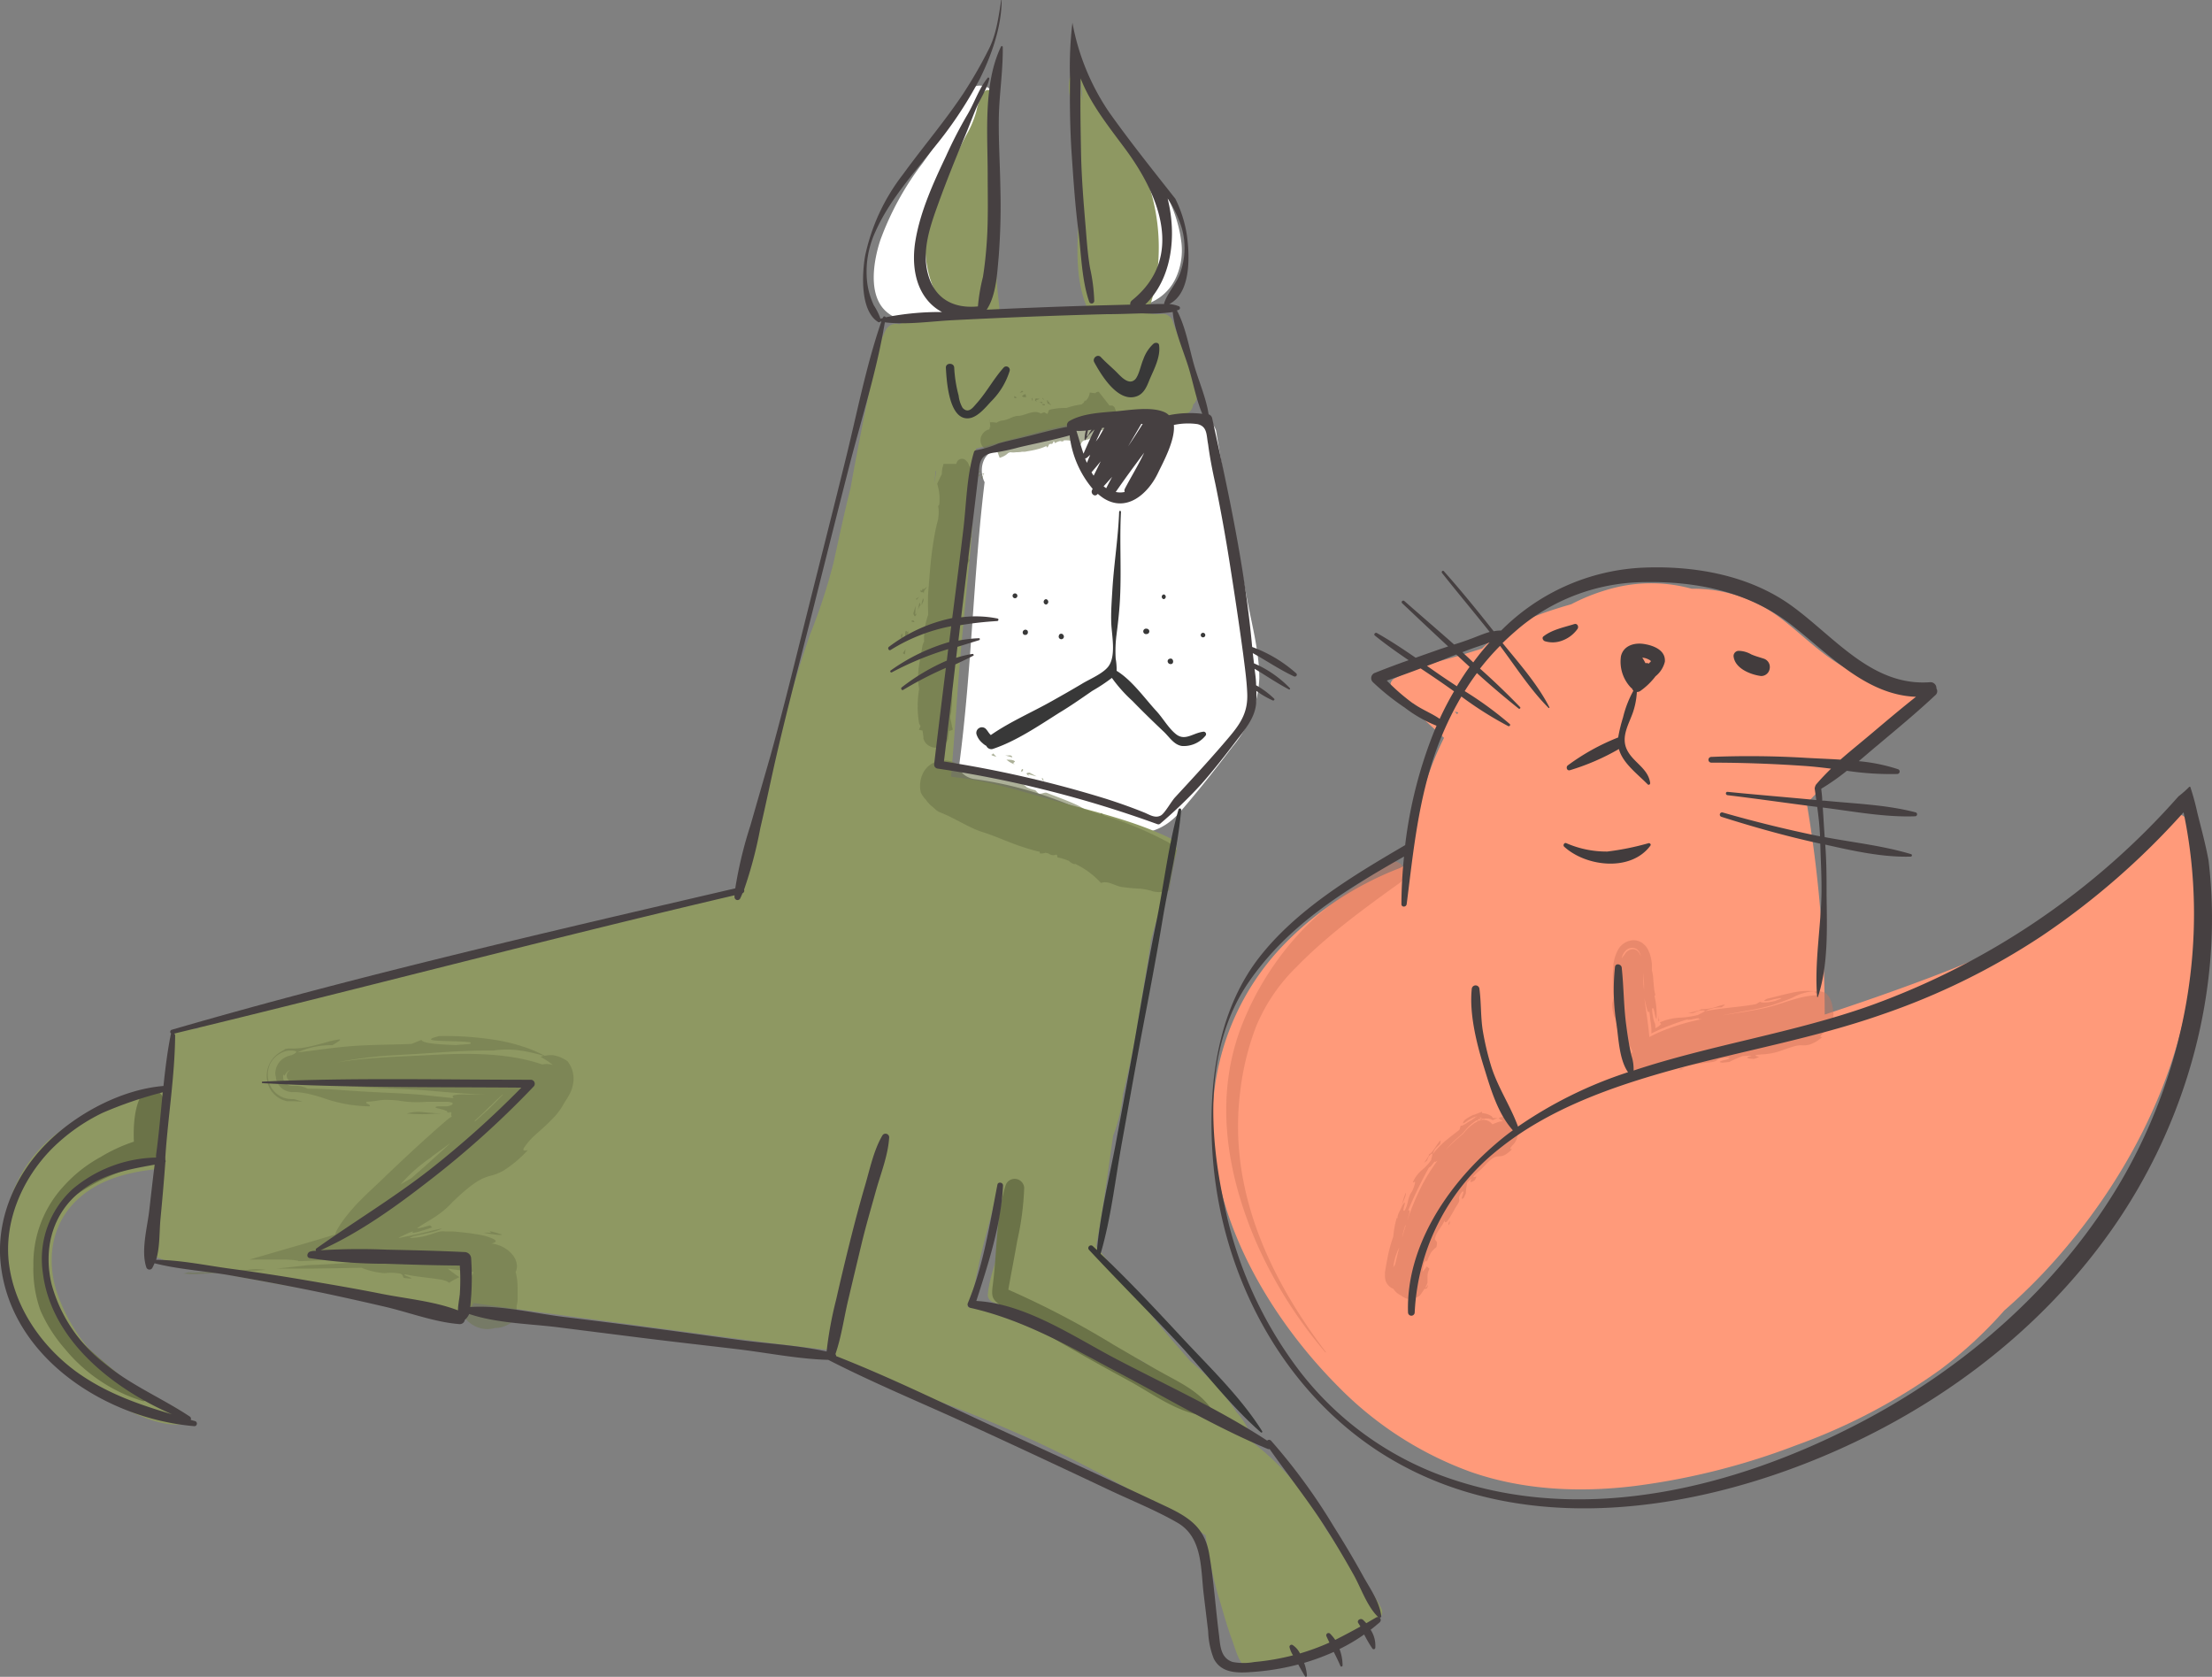 <svg xmlns="http://www.w3.org/2000/svg" viewBox="0 0 331.26 251.07"><rect x="0" y="0" width="331.26" height="251.07" fill="#808080" stroke="none"/><defs><style>.cls-1{fill:#fff;}.cls-2{fill:#8e9862;}.cls-3{opacity:0.47;}.cls-4{fill:#6b7348;}.cls-5{opacity:0.56;}.cls-6{fill:#383838;}.cls-7{fill:#464041;}.cls-8{fill:#ff9a7a;}.cls-11,.cls-9{opacity:0.44;}.cls-10,.cls-11{fill:#ce745a;}.cls-12{fill:#423c3d;}</style></defs><g id="レイヤー_2" data-name="レイヤー 2"><g id="レイヤー_1-2" data-name="レイヤー 1"><path class="cls-1" d="M186.74,89.64c-1.56-8.37-3.27-16.73-4.62-25.13a2.66,2.66,0,0,0-2.55-1.94,89.7,89.7,0,0,0-15.79.9,74.82,74.82,0,0,0-7.54,1.59A32,32,0,0,0,149,67.41c-2,.65-2.39,3.13-1.55,4.79-1.7,14-1.94,28.18-3.78,42.18-.17,1.32,1.19,2.13,2.27,2.27a56.42,56.42,0,0,1,12,3,48.05,48.05,0,0,1,5.34,2.27,31.79,31.79,0,0,0,4.87,2.38c3.43,1.07,6.36-.16,8.63-2.79,2.71-3.13,5.3-6.43,7.81-9.73a17.06,17.06,0,0,0,4-10.24C188.58,97.55,187.47,93.51,186.74,89.64Z"/><path class="cls-1" d="M145.35,29.08c.37-2.11.75-4.2,1.25-6.29.15-.66.3-1.36.47-2.07a14.7,14.7,0,0,0,1.85-5.83c.17-2.24-3.27-2.84-4.06-.92-1.19,1.73-2.09,3.68-3.23,5.45s-2.33,3.43-3.54,5.11A43.26,43.26,0,0,0,131.82,36c-1,3.06-1.87,8.1.83,10.59,3.08,2.84,8.93,1.25,12.34,0,1.79-.66,1.69-3.62-.48-3.54l-.62,0a2.52,2.52,0,0,0,.09-.57A109,109,0,0,1,145.35,29.08Z"/><path class="cls-1" d="M176.87,35.94c-.4-3.21-2.54-9.69-6.2-10.4-1-.19-2.3.46-2.18,1.65.16,1.57.86,2.28,1.81,3.5a9.91,9.91,0,0,1,2.21,4.47,9.37,9.37,0,0,1-2.68,7.76c-1.52,1.33.42,3.23,2,2.57A7.38,7.38,0,0,0,176,41.8,9.85,9.85,0,0,0,176.87,35.94Z"/><path class="cls-2" d="M206.83,240.78c-.9-2-2.56-3.69-3.78-5.49s-2.39-3.43-3.61-5.12c-.28-.4-.57-.79-.86-1.18a45.17,45.17,0,0,0-2.66-4.35,41.57,41.57,0,0,0-8.41-8.74.53.53,0,0,0,0-.28,10.15,10.15,0,0,0-2.3-4.14,40.21,40.21,0,0,0-3.77-4.76c-1-1-2.1-2-3.19-2.93-1.18-1.36-2.35-2.7-3.47-4-3.6-4.34-7.07-8.78-10.63-13.14,1-5.49,1.76-11,2.54-16.58a22,22,0,0,0,1.46-6.22,130.7,130.7,0,0,0,2.64-13.32c.55-3.22,1.12-6.43,1.56-9.66,0,0,0-.07,0-.11.12-.41.23-.82.35-1.23.47-1.67,1-3.32,1.41-5,.36-1.39.47-4.66,1.47-5.67a2.17,2.17,0,0,0,.48-.78c0-.2.09-.41.13-.62a2,2,0,0,0-1.05-2c-5.4-2.62-11.53-4-17.28-5.6-2.89-.83-5.79-1.65-8.69-2.4a54,54,0,0,0-6.74-1.16q.54-6.56,1-13.13c.48-6.54,1.18-13.07,1.79-19.61.51-5.46.68-10.92.94-16.39,3.2-.78,6.36-1.72,9.57-2.55,5.13-1.32,10.37-2.14,15.51-3.34a10.18,10.18,0,0,0,6.19.77,1.66,1.66,0,0,0,1.24-1.46,1.72,1.72,0,0,0,.49-.74,2.16,2.16,0,0,0,.13-1,1.86,1.86,0,0,0-.05-.34c-.79-3.48-2.36-6.9-3.58-10.25A1.61,1.61,0,0,0,174.17,47a7.62,7.62,0,0,1-2.32-.13,25.08,25.08,0,0,0,1.27-4.83,30.13,30.13,0,0,0-.31-11.55,27,27,0,0,0-4.7-10.28c-1.15-1.52-2.33-3-3.38-4.6a11.7,11.7,0,0,1-1.58-2.85,16.67,16.67,0,0,0-.71-2.41l0,.06c-.32-.55-1-.91-1.51-.26-1.72,2.22-.59,5.61.73,8-.11.72-.31,1.45-.37,2.15a20.55,20.55,0,0,0,.1,3.42c.11,1.42.27,2.84.45,4.25-.12,1.5-.22,3-.3,4.48-.25,4.65-.56,9.76,1.44,14-3.09,0-6.19.15-9.28.24l-4,.12c-.06-1.35-.28-2.71-.37-4-.24-3.32-.39-6.66-.57-10s-.09-6.37,0-9.56c.11-3,1-6.46-.13-9.28a.71.71,0,0,0-1.27-.17l-.08.12a.13.13,0,0,0-.07.06l-.09.2a8.28,8.28,0,0,0-.91,2.51,15.7,15.7,0,0,1-1.2,3c-.94,1.66-1.71,3.37-2.53,5.1-1.62,3.39-3.23,6.78-3.79,10.54-.53,3.6.75,9.61,4.19,11.73-2.72.1-5.87.11-8.19,1.5a1.73,1.73,0,0,0-2.07.93c-1.67,3.23-2.06,7.17-2.77,10.71q-1.14,5.59-2.18,11.23l-.3,1.68c0,.06,0,.12-.05.18-.92,3.67-1.7,7.34-2.5,11A87,87,0,0,1,121.31,95a224.25,224.25,0,0,0-6.24,21.72c-1.34,5.43-2.82,10.88-4,16.35-1.09.3-2.17.59-3.24.85L96,136.83c-7.6,1.84-15.14,3.9-22.7,5.87s-15.11,4-22.71,5.82c-3.81.91-7.66,1.67-11.5,2.4-3.51.67-6.77,1.34-9.74,3.18-.1-.12-.2-.22-.2-.22a2.19,2.19,0,0,0-1.65-.07,2.26,2.26,0,0,0-.8.45l-.15.18H26.4a1,1,0,0,0-.69,1.62,1.05,1.05,0,0,0-.2.51c-.21,2-.39,4-.56,6a38.31,38.31,0,0,0-8.25,2.61,33.26,33.26,0,0,0-8.11,4.48,20.1,20.1,0,0,0-8,17.09,26.31,26.31,0,0,0,8.52,17.82,35.45,35.45,0,0,0,8.24,5.7c2.93,1.48,6.48,3.28,9.83,3a.71.71,0,0,0,.51-1.17s0,0,0,0c-.91-1.61-3.43-2-5-2.77a28.54,28.54,0,0,1-6-4.06A26.09,26.09,0,0,1,8.36,193c-1.42-5-.46-10.17,3.55-13.67,3.35-2.93,7.69-3.91,12-4.32-.36,3.82-.81,7.63-1.49,11.38a1.58,1.58,0,0,0,1.05,1.86c3.75,1.5,8.06,2.08,12,2.84s8.11,1.5,12.18,2.19,8.14,1.34,12.22,2c1.9.29,3.81.58,5.73.77,1.65.16,3.46.72,4.85-.33a1.23,1.23,0,0,0,.44-.63q5.71.82,11.43,1.59l27.76,3.72c4.62.62,9.24,1.2,13.87,1.71l.52.06a1.83,1.83,0,0,0,.89,1.76c4.65,2.52,9.92,3.94,14.9,5.76s10.15,4,15.09,6.25a219.79,219.79,0,0,1,25.2,13.93A60.06,60.06,0,0,0,182.77,240c.55,1.88,1.08,3.8,1.77,5.63.41,1.07.93,3.21,1.87,3.83,1.17.76,3.18.21,4.37-.08a50.83,50.83,0,0,0,5.67-1.74c1.87-.72,3.59-1.76,5.46-2.49a14,14,0,0,0,4.52-2.76A1.17,1.17,0,0,0,206.83,240.78ZM161.77,12.14a16.61,16.61,0,0,1,.34,3A22.59,22.59,0,0,1,161.77,12.14ZM140,72l-.07.46c.06-.61.11-1.23.16-1.85l.11-.13C140.13,71,140.07,71.49,140,72Zm23.55,129.38a73,73,0,0,0-18.65-5.7,17.48,17.48,0,0,0,1.07-3.33c.29-1.52.6-3,.95-4.53.67-2.88,1.55-5.7,2.18-8.58l2,.59c-.4,2-.87,4-1.23,6.06-.48,2.68-1.74,5.24-1.94,8a1.16,1.16,0,0,0,.85,1.11c4.53,1.73,9.17,3.1,13.63,5,2.83,1.22,5.47,2.54,8.25,3.58.62.37,1.23.77,1.83,1.16.75.93,1.51,1.87,2.28,2.8A104.64,104.64,0,0,0,163.55,201.38Z"/><g class="cls-3"><path class="cls-4" d="M73.2,184.58a2.72,2.72,0,0,0-.75,0,17.06,17.06,0,0,0,1.72.27c.54.06,1,.11,1,0-.42-.15-.91-.29-1.34-.4s-.81-.21-1.1-.31l.6.2C73.63,184.56,73.47,184.58,73.2,184.58Z"/><path class="cls-4" d="M65.35,166.74h1.17l.09,0-.1,0-.46,0-.9-.07-1.69-.14a6.08,6.08,0,0,0-2.56.2,29.36,29.36,0,0,0,3.08.09Z"/><path class="cls-4" d="M37.08,190.13l-1.65.07-2.08.09-5.19.28,1.61-.48-2.3.6,1,.09.56,0,.2,0,.18,0,4.15-.23,2.86-.17,2-.13,1.34-.11A8.13,8.13,0,0,0,37.08,190.13Z"/><path class="cls-4" d="M85,158.91a5,5,0,0,0-2.19-.92l-.63,0-.54.07-.12,0a18.61,18.61,0,0,0-3-1.29,28,28,0,0,0-3.94-1,48,48,0,0,0-8.85-.64c-2.24.58-.94.69.85.74s4.12.11,3.87.27c.33.26-1.07.2-2.15.34-1.26-.05-2.53-.11-3.5-.23s-1.61-.29-1.68-.55l-1.49.6c-2.58.12-5.27.1-8.2.28s-5.88.64-8.89,1a12,12,0,0,1,5.23-1.08c1.06-.62,1.34-.85,1.07-.87a10.67,10.67,0,0,0-2,.44c-1,.26-2.11.58-3.14.76a9.93,9.93,0,0,1-1.44.15,3.65,3.65,0,0,1-.59,0l-.13,0H43.5s0,0-.12,0a5.94,5.94,0,0,0-.86.11c.19,0,.16,0,0,.13a6.28,6.28,0,0,0-1,.62,4.12,4.12,0,0,0-1.51,4,3.8,3.8,0,0,0,.59,1.45,3.93,3.93,0,0,0,1.26,1.17l.38.19.36.13.37.11.34,0,.33,0H44l1.32.05L44,164.56l-.12,0h-.23a3.71,3.71,0,0,1-.89-.12,3.51,3.51,0,0,1-1.85-1.21,3.59,3.59,0,0,1-.79-2,3.83,3.83,0,0,1,.36-2,3.79,3.79,0,0,1,2.15-1.79,4,4,0,0,1,.52-.13l.25,0,.12,0h0l.23,0a1.5,1.5,0,0,1,.55.1c.18.09,0,.24-.28.4l-.25.13-.13.06a.41.41,0,0,1-.1,0l-.21.07a2.91,2.91,0,0,0-1.53,1,2.81,2.81,0,0,0-.56,1.38,1.72,1.72,0,0,0,.06.73,2.52,2.52,0,0,0,.55,1.42,2.46,2.46,0,0,0,1.24.81,3.37,3.37,0,0,0,.59.11H44l.44,0a15.21,15.21,0,0,1,1.55.22,23.92,23.92,0,0,1,2.52.7,21.51,21.51,0,0,0,6.85,1.21c.22-.35-.9-.41-.39-.69,1.91-.07,1.59-.44,4.59-.19a16.33,16.33,0,0,0,4.33.2c.72,0,1.48,0,2.27,0l.56,0,.37,0a4.4,4.4,0,0,1,.67.14c.08.2-.06.32-.24.39a2.45,2.45,0,0,1-.62.15l-.18,0h-.25c-.26,0-.51,0-.71,0-.41,0-.64.08-.48.22l.83.22.42.11c.07,0,.08.06.12.08a.33.33,0,0,1,.35.23c0,.09,0,.12.59-.12l-.56.28.38-.11c.23-.07.17,0,.18,0a1.54,1.54,0,0,1,0,.17.52.52,0,0,0,.07.45l-.38.24-.09.05,0,0-.15.13-.62.53c-.82.71-1.64,1.43-2.46,2.18-1.64,1.46-3.27,3-4.91,4.54l-2.44,2.33c-.82.77-1.68,1.57-2.53,2.43a27.24,27.24,0,0,0-2.47,2.81,15,15,0,0,0-1.12,1.69l-.12.23-.07.12v0l0,.08-.08.17a.56.56,0,0,0,0,.12l-4.13,1.23-8.76,2.54h2l1.46,0h1.12l.52,0,.36,0a10.91,10.91,0,0,1,1.73.15c.14,0,.13.05.15.08l-.09,0h.57l2.61-.11c1.11-.12,2.4-.2,3.86-.27l.1,0s0,.05.06.07a2.86,2.86,0,0,0,.73.55l0,0c-2.39.16-4.55.3-6.36.35-1.52.18-3.08.36-4.79.53,1.52,0,3.18,0,5.28,0l3.56-.05,3.92-.08a11.3,11.3,0,0,0,3.47.81,8.63,8.63,0,0,1,2.34.06c.57.25.28.44.57.66,2.88.36-.86-.53.29-.52,1.43.31,3,.44,4.39.64l.77.12c.2,0,.39.08.56.13a1.54,1.54,0,0,1,.74.35,13,13,0,0,1,1.55-.84,18.81,18.81,0,0,1-1.73-1.28c1.28.19,2.55.36,3.83.51a3,3,0,0,0-.12.32c-.29.48-.55,1-.75,1.3s-.38.33-.42-.12c-.21.58-.34,1.05-.5,1.44a5.06,5.06,0,0,1-.23.52l-.05.12c0,.07,0,.17-.06.25a4.7,4.7,0,0,0-.06.51,3.86,3.86,0,0,0,.33,1.59,4.39,4.39,0,0,0,1.48,1.8,2.8,2.8,0,0,0,.5.31,3.28,3.28,0,0,0,.54.24,3.87,3.87,0,0,0,1.42.26,4.6,4.6,0,0,0,1.16-.16,4,4,0,0,0,2.15-.63,2.32,2.32,0,0,0,1-1.13,1.74,1.74,0,0,0,.08-.72c0-.22,0-.47,0-.85a3.49,3.49,0,0,0,.14-1.08c0-.25,0-.48,0-.73V192.7a9,9,0,0,0-.29-2.26,1.67,1.67,0,0,0,.16-.46,2,2,0,0,0,0-.78,1.89,1.89,0,0,0-.1-.36l-.07-.16,0-.08a4,4,0,0,0-1-1.29,5,5,0,0,0-2.62-1.12c.76-.18.82-.4.3-.69a9.16,9.16,0,0,0-2.48-.69c-1.09-.19-2.38-.33-3.63-.43l-1.15,0a2.74,2.74,0,0,0-1,.08c-.35.09-.71.22-1.1.35a12.15,12.15,0,0,1-1.31.35,12.63,12.63,0,0,1-1.87.21,2.69,2.69,0,0,1,1.05-.38l1.65-.36a13.55,13.55,0,0,0,1.33-.33,4.51,4.51,0,0,0,.82-.38l-1.29.28c-1,.26-2.26.56-3.65.85-.87.16-1,.22-1.23.26s-.33,0-.34,0c.52-.22,1.24-.6,1.77-.81a2.8,2.8,0,0,1,.43-.13l-.06.06c-.34.36.94,0,2.11-.39.26-.08.53-.17.78-.27-.15-.13-.15-.2-.35-.3-.58.16-1,.3-1.36.37s-.47.1-.49.06.48-.38,1.13-.77,1.42-.85,2.07-1.32a12.36,12.36,0,0,0,2.05-1.83c3.28-3.15,4.44-3.58,5.67-3.93a7.31,7.31,0,0,0,2.1-.86,18.3,18.3,0,0,0,3.52-3c-.7.19-.82,0-.56-.37A10.56,10.56,0,0,1,80,170.07c.81-.72,1.78-1.55,2.63-2.44a10,10,0,0,0,1.88-2.51c.18-.29.36-.53.5-.79l.22-.36.19-.39a5,5,0,0,0,.44-1.53A4.22,4.22,0,0,0,85,158.91Zm-11.55,6.7c.37-.39.76-.77,1.17-1.15l.64-.57,0,0h.06c-.76.79-1.49,1.56-2.21,2.23s-1.32,1.21-2,1.81a.39.39,0,0,0,0-.14l1.1-1C72.66,166.36,73,166,73.41,165.61ZM59.09,158l3.74-.22,3.72-.25c2.48-.16,5-.26,7.41-.24a13.59,13.59,0,0,1,3.92,0,24.29,24.29,0,0,1,3.52.79,1.1,1.1,0,0,0-.42.19,8.93,8.93,0,0,1,1.78,1.18,3.1,3.1,0,0,0-1.55-.07c-5.2-1.8-11.43-1.72-16.68-1.42-3.3.18-6.61.27-9.9.57-1.38.13-2.76.32-4.14.54l1.22-.23A62.15,62.15,0,0,1,59.09,158Zm4,5.92c-1.8-.15-3.69-.24-5.61-.33s-3.89-.2-5.8-.34-3.8-.25-5.59-.24a3.59,3.59,0,0,0-1.82-.43l-.29,0h-.15l-.21,0a1.44,1.44,0,0,1-.84-.4,1.32,1.32,0,0,1-.32-1.34c.16.57.2-.17.74-.51a.82.82,0,0,1,.26-.1.92.92,0,0,0,.37,1.75c3.33.07,6.59.51,9.89.76s6.9.27,10.35.55c2.7.23,5.62.51,8.55.58-1,0-2,0-2.87,0a9,9,0,0,0-1.68.09c-.34.08-.38.23-.13.47Zm1.52,9.3c.89-.65,1.79-1.29,2.67-1.95l.06,0c-.52.46-1,.93-1.56,1.41q-2.07,1.89-4.19,3.73l-1.59.92A23.5,23.5,0,0,1,64.62,173.25Z"/></g><path class="cls-4" d="M181.75,211.46c-1.56-2.49-3.86-3.84-6.43-5.22-2.87-1.55-5.67-3.22-8.49-4.85A132.1,132.1,0,0,0,151,193.1c.43-2.43.91-4.85,1.33-7.28a42.77,42.77,0,0,0,1.05-7.95,1.43,1.43,0,0,0-2.79-.37c-1.45,4.63-1.26,9.91-1.89,14.7-.26,2-.2,2.33,1.45,3.48,2.06,1.43,4.27,2.69,6.42,4,4.08,2.43,8.2,4.75,12.37,7,3.91,2.12,7.95,5.32,12.52,5.37A.39.39,0,0,0,181.75,211.46Z"/><g class="cls-5"><path class="cls-4" d="M157.61,117.9l.24.11Z"/><path class="cls-4" d="M157.61,117.9c-.35-.15-.68-.29-.29-.44-.68-.24-.18.38-.69.41.44-.1.6.39.9.59C157.59,118.32,157,117.65,157.61,117.9Z"/><path class="cls-4" d="M156,117.56c-.3-.2-.68-.45-.91-.36C155.41,117.32,155.61,117.73,156,117.56Z"/><polygon class="cls-4" points="156.18 116.54 155.97 116.55 156.34 117.03 156.18 116.54"/><path class="cls-4" d="M154.19,115.69c-.74,0-.45.26,0,.54-.11-.1-.19-.2-.18-.31l1.23.33Z"/><path class="cls-4" d="M155.08,117l.41,0c0-.09-.5-.26-1-.49C154.83,116.65,155.08,116.84,155.08,117Z"/><path class="cls-4" d="M154.17,116.23a2.14,2.14,0,0,0,.37.23Z"/><path class="cls-4" d="M153.22,115.2l-.17-.06-.17.38C153.26,115.55,153.19,115.27,153.22,115.2Z"/><path class="cls-4" d="M152,114.46c-.49-.24-.08-.28,0-.44-.26-.33-1-.25-1.28-.28A3.46,3.46,0,0,0,152,114.46Z"/><path class="cls-4" d="M150.52,113.1l1.08.31C151.51,112.91,151,113.19,150.52,113.1Z"/><path class="cls-4" d="M148.45,113c.13.2.52.21.78.32l-.5-.51C148.62,112.85,148.67,113,148.45,113Z"/><path class="cls-4" d="M175.1,133.33c.3-2,.69-4,1.12-6h0a3.38,3.38,0,0,0-1.27-1.21,53.35,53.35,0,0,0-9.57-4,1.56,1.56,0,0,1-.45-.44l-.12.26c-.78-.26-1.56-.5-2.34-.75a11.36,11.36,0,0,0-1.52-.81c-1.3-.59-2.81-1.12-4.15-1.66-.41-.15-.85.24-1.27.09l-.49-.5a5.45,5.45,0,0,1-1.27-.43c-1.34-1.33-4.6-1.66-6.46-2.42-1.25-.51-2.64-.6-4.12-1.16a4,4,0,0,0-1.08-.37l-.31-.06-.11,0h-.47a3.25,3.25,0,0,0-.67.07,3.29,3.29,0,0,0-.69.23,3.57,3.57,0,0,0-1.19.91,5.57,5.57,0,0,0-.4.59,6.39,6.39,0,0,0-.26.6,4.48,4.48,0,0,0-.11,2.4,3.08,3.08,0,0,0,.33.55,2.8,2.8,0,0,0,.41.5,5.64,5.64,0,0,0,.66.79l.22.19.19.16.24.2a2.53,2.53,0,0,0,.68.51c2.44.95,4.46,2.37,6.46,3s3.81,1.48,5.65,2.11c.93.31,1.84.59,2.75.82l.18,0,.07.29c.33,0,.65,0,.77-.11l.49.1a1.18,1.18,0,0,0,1.2.18c.29.24,0,.24.19.42a9.25,9.25,0,0,1,1.68.52,2,2,0,0,0,.88.51l0-.09a12.39,12.39,0,0,1,3.92,2.88c1.22-.41,2.23.6,3.47.65.7.11,1.48.15,2.22.21.37,0,.73.07,1.06.13a3.23,3.23,0,0,1,.47.12c.15,0,.38.09.55.15a3.75,3.75,0,0,0,2-.05A2.54,2.54,0,0,0,175.1,133.33Z"/><path class="cls-4" d="M147.48,67.21a1.81,1.81,0,0,0,1.07.51h.4a.11.11,0,0,0,.07,0s.08,0,.1,0a.72.72,0,0,1,.24-.1c.18.47.29.79.24.64h0l.1.28h0l.05,0,.21-.08a2.85,2.85,0,0,0,.39-.17,2.56,2.56,0,0,0,.63-.46h0l.3-.12a3.08,3.08,0,0,0,.91,0c.28,0,.56,0,.85-.07l.44,0,.37-.07c.49-.08,1-.17,1.43-.29a7.11,7.11,0,0,0,1.41-.49l.13.23c.12-.16.24-.28.25-.44l.21-.13c.25.06.42,0,.49-.38.2.07.11.19.23.28a2.39,2.39,0,0,1,.79-.32.54.54,0,0,0,.5,0l0-.09a3.75,3.75,0,0,1,.67,0,4.27,4.27,0,0,1,1.91.62c.22-.91,1-.51,1.48-1s1-1.11,1.64-1.15l.06.09a.28.28,0,0,1,0-.09h0a1.89,1.89,0,0,0,.93-.28s.28-.08.15.26c0,0,.07,0,.08.09a.26.26,0,0,0-.16-.39,2.21,2.21,0,0,0,.82-1.08.1.1,0,0,0,.05,0,.49.49,0,0,0,0-.12l0-.09a5.23,5.23,0,0,0,.15-.66l0-.17,0-.19a.5.5,0,0,0,0-.4.16.16,0,0,0-.07-.09.59.59,0,0,0-.52-.57l-.33,0-1.6-2.06h-.16a1,1,0,0,0-.38.21l-.82-.1a1.89,1.89,0,0,1-.61,1.25l-.15-.06a.91.91,0,0,1-.17.36l-.31.24a10.2,10.2,0,0,0-2.24.53,9.39,9.39,0,0,0-2.52.26c-.21.05-.19.57-.39.62l-.38-.23c-.21,0-.49.22-.62.15-1-.61-2.31.36-3.33.38a1.51,1.51,0,0,0-.51.08,3.4,3.4,0,0,0-.56.21,5.28,5.28,0,0,1-1.14.39,1.78,1.78,0,0,0-1,.34l-.58-.07h-.42c-.12-1.06-.07-.57,0,.27h0l.05.42-.07,0c0,.13-.05.24-.08.36a.23.23,0,0,1-.16.06,2.32,2.32,0,0,0-.31.14,1.63,1.63,0,0,0-.38.3,1.92,1.92,0,0,0-.43.73,1.82,1.82,0,0,0,0,.81A1.76,1.76,0,0,0,147.48,67.21Z"/><path class="cls-4" d="M166,64.37l.1,0a0,0,0,0,1,0,0,.23.23,0,0,1-.11,0Z"/><path class="cls-4" d="M166.12,65c-.1,0-.25,0-.2-.24l-.16.23.45.07a1.43,1.43,0,0,1-.18-.66l-.2-.06A1.44,1.44,0,0,1,166.12,65Z"/><path class="cls-4" d="M165,64.48a.32.32,0,0,0,.07.2A.35.35,0,0,0,165,64.48Z"/><path class="cls-4" d="M157.2,60.15h0Z"/><path class="cls-4" d="M156.85,60.54c.11-.27.37.09.55.13,0-.15-.53-.46-.2-.52-.18,0-.36,0-.28-.26C156.58,60,157,60.3,156.85,60.54Z"/><path class="cls-4" d="M156.05,60.61c.16,0,.4.24.45-.07C156.32,60.5,156.09,60.43,156.05,60.61Z"/><polygon class="cls-4" points="156.15 59.57 156.09 59.67 156.4 59.93 156.15 59.57"/><path class="cls-4" d="M155.34,60.13a.39.39,0,0,1-.19-.19l.56-.22-.59-.07C154.87,60,155.07,60.06,155.34,60.13Z"/><path class="cls-4" d="M156,60.42l.12-.2c0-.1-.27,0-.52,0C155.74,60.23,155.9,60.29,156,60.42Z"/><path class="cls-4" d="M154.58,59.61l-.09,0,.1.4C154.74,59.91,154.6,59.69,154.58,59.61Z"/><path class="cls-4" d="M153.82,59.46c-.29,0-.15-.21-.19-.37-.24-.19-.48.17-.6.25C153.33,59.55,153.53,59.45,153.82,59.46Z"/><path class="cls-4" d="M152.7,58.83l.54-.15C153,58.28,152.92,58.73,152.7,58.83Z"/><path class="cls-4" d="M152.31,59.55l-.42-.26c0,.06,0,.16,0,.27C152,59.69,152.16,59.55,152.31,59.55Z"/><path class="cls-4" d="M138.15,109.39c.06.3.09.63.14.94l0,.16v.06h0l0,.06a2.06,2.06,0,0,0,.25.52,1.89,1.89,0,0,0,.93.7,1.83,1.83,0,0,0,1,.09,2,2,0,0,0,1.39-1,1.88,1.88,0,0,0,.12-.3.11.11,0,0,0,0,0,.13.13,0,0,0,0-.06q.07-.57.15-1.11l.53-.16h0c0-.15,0-.29-.08-.44-.07-.39-.14-.78-.23-1.19s.08-.74.11-1.09a20.08,20.08,0,0,0,.11-3.41,26.78,26.78,0,0,1,.07-3c.08-1,.16-2,.24-3s.11-2.07.1-3.08l.26-.14c-.09-.33-.15-.65-.29-.74s0-.33,0-.5a1.34,1.34,0,0,0,0-.94c0-.17,0-.35.07-.51a.15.15,0,0,0,.11-.09,8.84,8.84,0,0,1,0-1l.08-.08-.07-.09.06-.58a2.1,2.1,0,0,0,.26-1l-.1,0a10.92,10.92,0,0,1,1.85-4.48c-.6-1-.06-2,0-3a3.48,3.48,0,0,0,.21-.48c.07-.08,0-.44-.13-.79a.24.24,0,0,1,0-.08,1.93,1.93,0,0,0-.16-.37c0-.29,0-.58,0-.87a4.77,4.77,0,0,1,.35-1.9,7.45,7.45,0,0,0,.6-3.15.35.35,0,0,0,.21-.13s-.13,0-.21.11a8.09,8.09,0,0,0-.2-1.5s0-.09,0-.14a1.3,1.3,0,0,1-.08-.17v0a.86.86,0,0,1,.13-.14.48.48,0,0,0-.17,0,9.52,9.52,0,0,0-.39-1.1c-.07-.18-.15-.36-.23-.53l-.11-.25a1.2,1.2,0,0,0-.16-.27.86.86,0,0,0-.14-.13.82.82,0,0,0-1.44.19l-.09.23H143l-1.05,0h-.67v0l0,.08-.05.16c0,.11-.06.22-.09.35a5.64,5.64,0,0,0-.1.94c-.22.44-.45.92-.69,1.45a7.69,7.69,0,0,1,.31,3.12l-.17.22a4.44,4.44,0,0,1,.09.89c0,.38-.06.74-.08,1.06a22.59,22.59,0,0,0-.58,2.59c-.15.84-.27,1.67-.38,2.49-.2,1.64-.33,3.25-.45,4.86a26.46,26.46,0,0,0-.1,3.77c0,.22,0,.43,0,.64a10.75,10.75,0,0,0-.6,4,2,2,0,0,0-.28.82c-.11.61-.23,1.26-.35,1.94-.06.34-.11.68-.16,1s-.08.76-.1,1.12a9,9,0,0,0,.15,2.2,15.06,15.06,0,0,0,0,5.19l.2.37-.05.13-.18.42h0c-.88-.27-.59-.18,0,0Z"/><path class="cls-4" d="M147.28,71c-.05.2-.21.51-.37.35l.12.37c.12-.31.24-.6.37-.88-.25.08-.49.32-.77.21l-.2.39A1.55,1.55,0,0,1,147.28,71Z"/><path class="cls-4" d="M146.63,71a1.63,1.63,0,0,1,.09-.19s0,0,0,0a1.08,1.08,0,0,1-.11.21Z"/><path class="cls-4" d="M146.7,70.78c0-.08.06-.14.14-.14-.16-.25-.35,0-.53.28C146.35,71.34,146.39,70.36,146.7,70.78Z"/><path class="cls-4" d="M138.4,88.9c-.19-.42.26-.68.39-1-.15,0-.68.75-.56,0-.08.39-.15.75-.37.39C137.76,89,138.26,88.4,138.4,88.9Z"/><path class="cls-4" d="M138.23,87.91a2.21,2.21,0,0,1,.05-.25A1.57,1.57,0,0,0,138.23,87.91Z"/><path class="cls-4" d="M138.07,90.59c0-.36.41-.65.16-1C138.1,90,137.93,90.38,138.07,90.59Z"/><polygon class="cls-4" points="137.64 89.36 137.19 89.64 137.25 89.84 137.64 89.36"/><path class="cls-4" d="M137.06,92l.05-1.31-.33,1.16c.2.73.36.39.54-.1C137.25,91.85,137.17,92,137.06,92Z"/><path class="cls-4" d="M137.86,90.64l-.12-.4c-.1,0-.15.56-.27,1.06C137.59,91,137.71,90.67,137.86,90.64Z"/><path class="cls-4" d="M137.32,91.72a2.05,2.05,0,0,0,.15-.42Z"/><path class="cls-4" d="M136.53,92.9l0,.19.41.07C136.86,92.78,136.61,92.91,136.53,92.9Z"/><path class="cls-4" d="M135.67,94.44c-.27.33,0,1,0,1.31a3.46,3.46,0,0,0,.41-1.43C136,94.86,135.83,94.47,135.67,94.44Z"/><path class="cls-4" d="M135.09,96l.06-1.12C134.68,95.11,135.07,95.56,135.09,96Z"/><path class="cls-4" d="M135.45,98c.17-.16.1-.54.16-.81l-.4.59C135.25,97.92,135.38,97.85,135.45,98Z"/></g><path class="cls-4" d="M24.54,164.85c-.21-1.64-2.39-2.62-3.36-.91-1.05,1.87-1.23,4.6-1.13,7a24.05,24.05,0,0,0-5,2.31,20.77,20.77,0,0,0-5.63,4.48A17.1,17.1,0,0,0,5,189.57a18.25,18.25,0,0,0,1.07,6.68A22.42,22.42,0,0,0,9.75,202a24.29,24.29,0,0,0,11.65,7.79.43.43,0,0,0,.41-.71c-3-2.54-6.13-4.87-9-7.6a19.71,19.71,0,0,1-3.63-4.92,20.86,20.86,0,0,1-2.47-6.59,11.67,11.67,0,0,1,5.13-11.36,31.1,31.1,0,0,1,5.78-3c1.14-.48,2.47-.81,3.65-1.33a1.79,1.79,0,0,0,2.42-1.57c.17-1.35.24-2.7.45-4A13.68,13.68,0,0,0,24.54,164.85Z"/><path class="cls-6" d="M180.13,109.57c-1.5.21-2.67,1.41-4,.37-1.17-.92-2-2.48-3.07-3.6-1.73-1.91-3.6-4.53-5.84-5.9a9.07,9.07,0,0,0-.14-1.82,19.12,19.12,0,0,1,.11-3.47c.25-1.93.46-3.81.55-5.77.2-4.26-.09-8.5.13-12.75,0-.18-.27-.18-.27,0-.14,3.83-.75,7.6-1,11.43-.1,1.75-.25,3.53-.18,5.28s.75,4.84-.42,6.43c-.84,1.12-2.85,1.92-4,2.63-1.46.87-2.92,1.7-4.4,2.53-3,1.7-6.38,3.15-9.22,5.13l-.06-.06c-.28-.27-.43-.61-.71-.89a.84.84,0,0,0-1.38.81,2.83,2.83,0,0,0,.9,1.34,2.74,2.74,0,0,0,.58.42.82.82,0,0,0,1.08.42c3.45-1.17,6.79-3.45,9.86-5.39,1.67-1,3.31-2.15,4.93-3.27a25.37,25.37,0,0,0,2.93-1.94,22,22,0,0,0,3.09,3.46c1.5,1.55,3,3,4.59,4.51.94.86,1.59,2.07,2.85,2.23a4.2,4.2,0,0,0,3.46-1.51A.37.37,0,0,0,180.13,109.57Z"/><path class="cls-6" d="M150.34,55c-1.51,1.67-2.56,3.68-4.05,5.36-.52.57-1.24,1.69-2.14.7a4.74,4.74,0,0,1-.59-1.83,20.17,20.17,0,0,1-.66-4.15c0-.81-1.3-.81-1.25,0,.11,1.89.43,7.82,3.41,7.55,1.33-.12,2.54-1.64,3.36-2.52a11,11,0,0,0,2.79-4.6A.53.53,0,0,0,150.34,55Z"/><path class="cls-6" d="M173.58,51.68c-.06-.42-.58-.42-.83-.22a5.71,5.71,0,0,0-1.53,2.34c-.35.76-.66,2.42-1.22,3-1,1-2.24-.55-2.92-1.21s-1.52-1.37-2.22-2.12c-.49-.52-1.3.14-1,.75,1.05,1.92,3.52,6.05,6.3,5.14,1.15-.37,1.6-1.52,2-2.54C172.86,55.21,173.82,53.41,173.58,51.68Z"/><path class="cls-7" d="M206.62,242.21c.12,0,.24-.07.23-.21-.23-2.15-1.71-4.19-2.74-6.06-1.37-2.49-2.83-4.94-4.35-7.34a88.42,88.42,0,0,0-9.42-12.9.42.42,0,0,0-.58,0c-7.12-4.66-15.08-8.28-22.6-12.22-6.32-3.31-13.57-8.29-20.95-8.69,1.81-5.63,3.7-11.35,4-17.29,0-.48-.75-.6-.84-.12-1.18,6-2.07,12.06-4.45,17.78a.53.53,0,0,0,.38.66c8.16,1.83,15.22,6,22.58,9.9s14.44,8.1,22,11.24a.37.37,0,0,0,.25,0c2.87,4.08,6,8,8.64,12.19,1.38,2.18,2.69,4.4,3.95,6.65,1.12,2,2,4.73,3.69,6.34a.42.42,0,0,0-.34.05l-1.46.85c-.16-.18-.33-.35-.5-.51-.35-.31-1,.09-.68.52.11.16.2.32.3.49-1.24.69-2.49,1.35-3.77,2a6.38,6.38,0,0,0-.78-.94.34.34,0,0,0-.53.41c.14.31.29.62.44.93a35.22,35.22,0,0,1-4.41,1.63,3.15,3.15,0,0,0-1.1-1.26.31.31,0,0,0-.46.35,4,4,0,0,0,.52,1.19,35.62,35.62,0,0,1-5.79,1,9,9,0,0,1-3.24,0c-1.91-.61-1.87-2.63-2.07-4.15-.51-4-.77-8.05-1.45-12-.65-3.82-2.81-5.39-6.16-7-8.36-3.94-16.75-7.8-25.16-11.65-8.12-3.72-16.22-7.74-24.55-11a.46.46,0,0,0-.11-.3c.9-2.6,1.28-5.44,1.91-8.1s1.33-5.6,2-8.39,1.41-5.28,2.14-7.91,1.85-5.36,2-8.09a.55.55,0,0,0-1-.28c-1.32,2.24-1.87,5-2.6,7.48-.85,2.9-1.62,5.82-2.35,8.76-.7,2.79-1.36,5.59-2,8.4a56.63,56.63,0,0,0-1.42,7.74c-4.32-.95-8.93-1.17-13.29-1.76s-8.46-1.17-12.69-1.72q-6.69-.89-13.39-1.7c-4.5-.56-9.44-1.78-14-1.48.07-.51.09-1.05.14-1.59a42.46,42.46,0,0,0,0-5.64,1,1,0,0,0-1-1c-3.87-.19-7.75-.28-11.62-.36A95.67,95.67,0,0,0,48,187.2c6-2.7,11.42-6.64,16.57-10.65a137.48,137.48,0,0,0,15.36-13.88.6.6,0,0,0-.42-1c-13.41,0-26.81-.33-40.21.28a.12.12,0,0,0,0,.23c12.92.72,25.85.56,38.78.67a143.85,143.85,0,0,1-13.78,12.33c-5.43,4.23-11.3,7.75-16.89,11.73a.25.25,0,0,0-.07.38c-.27,0-.54,0-.81.09-.51.06-.75.88-.13,1a75,75,0,0,0,11.31.84c3.72.13,7.43.24,11.15.27a32,32,0,0,1,0,4.27c-.07.89-.29,1.67-.27,2.44-3.52-1.36-7.78-1.75-11.46-2.48-3.85-.77-7.72-1.42-11.59-2.08q-5.45-.93-10.91-1.66c-3.67-.49-7.53-1.32-11.25-1.35.58-1.9.47-4.2.65-6.09.27-2.83.52-5.67.73-8.51a.36.36,0,0,0,0-.35c0-.15,0-.3,0-.45.4-6,1.42-12.16,1.47-18.19a.36.36,0,0,0-.15-.28C54.14,148,82,140.6,110,134.05a2.28,2.28,0,0,0,0,.26.45.45,0,0,0,.84.23c.13-.26.24-.52.35-.79a.43.43,0,0,0,.24-.55,63.58,63.58,0,0,0,2.43-9.2c.83-3.52,1.55-7.07,2.36-10.6,1.69-7.34,3.64-14.62,5.48-21.92s3.67-14.62,5.54-21.91c1.81-7,4.09-14.14,5.27-21.31,3.2.4,6.8-.14,10-.31q5.81-.3,11.6-.53c3.87-.15,7.75-.28,11.62-.38,1.78,0,3.57-.08,5.36-.12a23.71,23.71,0,0,0,4.53-.2c.27,2.75,1.47,5.46,2.3,8.06.73,2.3,1.17,4.91,2.13,7.18a15.71,15.71,0,0,0-5,.21,2.22,2.22,0,0,0-.74-.49c-1.91-.8-5-.3-7-.11-2.3.21-5.11.29-7.12,1.45a.73.73,0,0,0-.37.89c-2.3.43-4.56,1.1-6.84,1.64-1.16.28-2.32.52-3.46.85a14.79,14.79,0,0,1-3.3,1,.39.39,0,0,0-.36.27c-1.1,3.61-1.14,7.8-1.59,11.55-.48,4.06-1,8.12-1.52,12.18l-.15,1.14a23.61,23.61,0,0,0-9.48,4.31c-.26.2,0,.65.27.46a26.55,26.55,0,0,1,9.06-3.55l-.3,2.37a29,29,0,0,0-8.75,4.25.16.16,0,0,0,.17.28A46.6,46.6,0,0,1,142,97.19l-.21,1.72a30.86,30.86,0,0,0-6.74,4c-.22.17,0,.53.22.38a54.19,54.19,0,0,1,6.38-3.29q-.9,7.23-1.76,14.46a.61.61,0,0,0,.46.61,168.17,168.17,0,0,1,33,8.34.42.42,0,0,0,.44-.12,68,68,0,0,0,6.12-5.89c1.82-2.07,3.52-4.24,5.19-6.43,1.26-1.66,2.77-3.36,3-5.52a16.54,16.54,0,0,0,.05-2,13.6,13.6,0,0,0,2.44,1.42c.17.08.37-.13.21-.27a13.38,13.38,0,0,0-2.69-2c0-.82-.13-1.64-.23-2.46,1.7,1,3.36,2.16,5.12,3.07a.12.12,0,0,0,.15-.19,16.54,16.54,0,0,0-5.36-3.7l-.18-1.53c2.07,1.14,4,2.47,6.16,3.48.29.14.6-.21.35-.45a20.46,20.46,0,0,0-6.6-3.95c-1.06-11.66-3.49-22.88-6-34.28a.78.78,0,0,0-.52-.55c-.39-2.55-1.55-5.11-2.23-7.56-.74-2.63-1.23-5.56-2.52-8l.26-.09a.29.29,0,0,0,0-.55,5.56,5.56,0,0,0-1.41-.32c3.35-1.64,3.07-7.52,2.61-10.5a18.52,18.52,0,0,0-1.7-5.27c-3.37-4.28-6.78-8.53-9.95-13A35.09,35.09,0,0,1,160.6,3.4a56.65,56.65,0,0,0-.36,8.41c-.05,3.8,0,7.61.26,11.41s.51,7.6,1,11.38c.42,3.4.49,7.29,1.6,10.54a.39.39,0,0,0,.77-.1,26.3,26.3,0,0,0-.63-4.91c-.37-2.12-.5-4.26-.68-6.41-.31-3.64-.6-7.28-.67-10.94s-.13-7.32-.06-11v-.05c1.46,3.83,4.29,7.33,6.73,10.63,5.06,6.85,8.86,16.22,1,22.58a.72.72,0,0,0-.3.67l-3.48.09q-5.81.15-11.62.39c-2.13.08-4.26.18-6.4.28,1.44-2.16,1.57-5.46,1.8-7.93a99.08,99.08,0,0,0,.25-10.34c-.05-3.47-.28-6.93-.23-10.41s.64-7.09.59-10.65c0-.13-.2-.2-.26-.07-2.68,5.57-2,13-2,19.05,0,3.32.1,6.64-.12,10-.12,1.82-.3,3.65-.59,5.45a27.84,27.84,0,0,0-.75,4.41c-3.69.36-6.55-1.16-7.52-5-.87-3.42.36-7,1.51-10.18,1.23-3.42,2.6-6.82,4-10.16.57-1.35,1.08-2.7,1.63-4.05.66-1.6,1.68-3,2.09-4.7,0-.13-.15-.27-.25-.14-1.35,1.66-2,3.82-3.11,5.64a65.54,65.54,0,0,0-3.12,6.07c-1.9,4-3.87,8.32-4.59,12.69-.54,3.25-.17,7,2.3,9.44a7.13,7.13,0,0,0,1.68,1.23,41.36,41.36,0,0,0-8.44.79.2.2,0,0,0-.38,0l-.05.12-.34.09a9.45,9.45,0,0,0-1-2,11.7,11.7,0,0,1-1-3.47,14.36,14.36,0,0,1,1.25-7.59c2-4.5,5.43-8.38,8.45-12.18a60.68,60.68,0,0,0,7.15-10.63C148.5,8.26,150,4,150,0c0,0-.06,0-.06,0-.41,2.59-.74,5.29-2,7.63a66.34,66.34,0,0,1-3.62,6.28c-2.81,4.24-6.12,8.1-9.11,12.22a30,30,0,0,0-5.66,12.21c-.46,2.68-.75,8.19,1.95,9.87a.25.25,0,0,0,.34-.07l.15,0c-2.36,6.85-3.73,14.16-5.49,21.18C124.69,76.67,122.82,84,121,91.27s-3.61,14.63-5.62,21.89c-1,3.48-2,6.94-3,10.43a62.42,62.42,0,0,0-2.27,9.42c-28.22,6.57-56.58,13.1-84.41,21.18a.32.32,0,0,0-.06.57.35.35,0,0,0-.07.15c-.5,2.53-.82,5.1-1.09,7.69-6.35.53-13.11,4.18-17.51,8.61C2.28,175.92-.62,182.56.11,189.27c1.53,14.12,15.88,23.16,29,24.27.44,0,.52-.64.1-.76l-.65-.18a.4.4,0,0,0-.13-.5c-4.18-2.77-8.8-4.68-12.71-7.9a22.5,22.5,0,0,1-8-11.94c-1.15-4.82-.11-9.87,3.64-13.28,3.41-3.1,7.51-3.82,11.8-4.6-.29,2.26-.54,4.53-.8,6.8-.29,2.58-1.28,6.07-.45,8.56a.49.49,0,0,0,.89.12,6.59,6.59,0,0,0,.34-.71c3.66.93,7.59,1.15,11.3,1.8s7.71,1.38,11.54,2.15,7.66,1.63,11.47,2.51,7.52,2.33,11.27,2.64a.78.78,0,0,0,.9-.64,2.31,2.31,0,0,0,.64-.87c4.14,1.4,9.06,1.46,13.37,2q6.7.85,13.4,1.69c4.46.55,8.93,1.05,13.39,1.58s9.11,1.48,13.62,1.6c6.85,3.51,14,6.45,21,9.66s14.06,6.51,21.06,9.82c3.36,1.59,6.9,3,10.15,4.86,3.84,2.16,3.55,6.78,4,10.66q.34,2.82.68,5.64a12.19,12.19,0,0,0,.84,4.1c1.11,2.18,3.51,2.16,5.65,2a36.83,36.83,0,0,0,7-1.13c.32.59.65,1.17,1,1.75a.16.16,0,0,0,.3-.09,6.65,6.65,0,0,0-.42-1.9,34.72,34.72,0,0,0,4.44-1.64c.35.7.7,1.4,1,2.11.07.16.32.08.32-.09a7,7,0,0,0-.46-2.45,27.3,27.3,0,0,0,3.69-2.18,19.89,19.89,0,0,0,1.23,2.1.24.24,0,0,0,.44-.12,4.36,4.36,0,0,0-.7-2.69c.45-.34.88-.7,1.31-1.07A.48.48,0,0,0,206.62,242.21ZM170.92,63.47l.2,0c-.7,1.13-1.43,2.26-2.19,3.38Zm.43,4.31c-.9,1.92-2.06,3.78-2.92,5.45a.59.59,0,0,0,0,.43,3,3,0,0,1-1.34,0C168.45,71.69,169.89,69.73,171.35,67.78Zm-6.29-3.72.34,0c-.31.48-.6,1-.87,1.49-.14.18-.27.36-.42.54C164.45,65.39,164.76,64.73,165.06,64.06Zm1.49,7.34c-.3.56-.6,1.13-.89,1.7l-.39-.28Zm-1.71-2.33c-.35.72-.7,1.44-1.06,2.15-.11-.16-.22-.33-.32-.5C163.93,70.17,164.39,69.63,164.84,69.07Zm-1.9-4.64.52-.09c-.1.15-.21.29-.3.44C162.74,65.64,162.66,65.52,162.94,64.43Zm-.3,0a3.84,3.84,0,0,0-.21,1.43.06.06,0,0,0,.11,0,6.44,6.44,0,0,1,1.38-1.55c-.59,1.18-1.12,2.39-1.66,3.62-.39-1.14-.7-2.31-1.06-3.42A10,10,0,0,0,162.64,64.47Zm.63,3.67c-.17.4-.34.8-.5,1.2-.1-.22-.19-.44-.27-.67a.38.38,0,0,0,.27-.09ZM182,72.41q1.22,5.94,2.17,12c.71,4.49,1.39,9,2,13.5.25,2,.53,3.92.61,5.88.12,2.73-.88,4.39-2.6,6.44-2.64,3.14-5.43,6.15-8.21,9.16-.58.63-1.53,2.37-2.11,2.7-.86.49-1.71-.11-2.5-.43-2-.81-4-1.51-6-2.14a168.84,168.84,0,0,0-24-5.5c.59-4.84,1.15-9.69,1.71-14.54.9-.42,1.8-.84,2.68-1.3.16-.08,0-.29-.11-.27a15.35,15.35,0,0,0-2.45.59c.06-.55.13-1.1.19-1.65l3.25-1c.15-.05.13-.3,0-.29a18.87,18.87,0,0,0-3.1.36l.27-2.31a52.24,52.24,0,0,1,5.53-.62c.21,0,.28-.34.05-.38a16.61,16.61,0,0,0-5.44-.18q.47-3.93.94-7.84c.6-4.85,1.2-9.69,1.76-14.54.18-1.6.86-2.12,2.47-2.31a31.73,31.73,0,0,0,3.48-.76c2.53-.6,5.1-1.08,7.59-1.79a15.07,15.07,0,0,0,3.45,8l-.1.21c-.22.49.37,1.06.8.62l.07-.08a8.34,8.34,0,0,0,.85.65c3.49,2.23,6.71-.7,8.17-3.78.68-1.43,2.61-4.89,2.37-7.18a10.21,10.21,0,0,1,3.52-.13c1.53.34,1.34,1.66,1.61,3C181.17,68.44,181.56,70.43,182,72.41Zm-7.1-42.64a17,17,0,0,1,2.1,4.45,11,11,0,0,1-.16,6.35c-.53,1.83-1.9,3.07-2.49,4.79a.29.29,0,0,0,0,.16c-.95,0-1.93,0-2.84.07C175.56,41.7,176.23,35.21,174.87,29.77ZM10.92,178a14.19,14.19,0,0,0-4.51,12.53c1.21,10.05,10.39,17.32,19.33,21.22-5.07-1.48-10-3.23-14.36-6.4-5.13-3.78-9.1-9.46-10-15.86s1.87-12.9,6.38-17.48a27.84,27.84,0,0,1,7.61-5.39,60.23,60.23,0,0,1,9-3.07c-.31,3.15-.58,6.31-1,9.41,0,.12,0,.24,0,.36A20,20,0,0,0,10.92,178Z"/><path class="cls-6" d="M189,214.27c-3.21-5.11-7.89-9.58-12-14s-7.95-8.54-12.18-12.54c1.58-5.37,2.2-11.18,3.2-16.68s2-11.26,3.07-16.86,2.09-10.93,3-16.42,2.32-11,2.8-16.52c0-.24-.34-.27-.4-.06-1.54,5.43-2.18,11.26-3.31,16.79s-2.12,11.23-3.09,16.86c-.95,5.47-2,10.93-3,16.4-1,5.24-2.34,10.61-2.81,15.93l-.66-.62a.4.4,0,0,0-.56.56c4.26,4.58,8.69,9,13,13.59s8.1,9.71,12.76,13.76C188.91,214.57,189.13,214.43,189,214.27Z"/><path class="cls-6" d="M156.64,89.71a.41.41,0,0,0,0,.81A.41.41,0,0,0,156.64,89.71Z"/><path class="cls-6" d="M153.92,94.56l0-.07a.41.41,0,1,0-.56.56l.07,0A.39.39,0,0,0,153.92,94.56Z"/><path class="cls-6" d="M152,88.85a.36.36,0,0,0,0,.72A.36.36,0,0,0,152,88.85Z"/><path class="cls-6" d="M159.24,95.12l0-.05a.37.37,0,0,0-.64,0v.05a.39.39,0,1,0,.67,0Z"/><path class="cls-6" d="M174.28,89a.36.36,0,0,0,0,.71A.36.36,0,0,0,174.28,89Z"/><path class="cls-6" d="M175.18,98.63h0a.38.38,0,0,0-.26.58.41.41,0,0,0,.39.22C175.89,99.47,175.76,98.44,175.18,98.63Z"/><path class="cls-6" d="M171.78,94.14h-.05a.41.41,0,1,0,0,.79h.05A.4.4,0,0,0,171.78,94.14Z"/><path class="cls-6" d="M180.16,94.75a.34.34,0,0,0,0,.68A.34.34,0,0,0,180.16,94.75Z"/><path class="cls-8" d="M329.22,127.76c-.23-2.26-.39-3.79-2.06-5.43a1.1,1.1,0,0,0-1.55,0,8.34,8.34,0,0,0-.91,1.29,2.36,2.36,0,0,0-.26.36,2.23,2.23,0,0,0-.77,0c-1.84.36-2.77,2-3.94,3.26s-2.17,2.36-3.34,3.45a62.69,62.69,0,0,1-8.16,6.36c-6.18,4.09-13,7-19.88,9.57-5,1.88-10,3.61-15.09,5.29a190,190,0,0,0-2.68-31.6c1.63-1.78,3.31-3.52,5.09-5.14s3.45-3.11,5.24-4.57a75.62,75.62,0,0,1,5.93-4.82,1.15,1.15,0,0,0,0-2,17.41,17.41,0,0,0-4-1.51,2.86,2.86,0,0,0-1.57-.73C275,101,270.38,95,265.4,91.66a21.62,21.62,0,0,0-12.07-3.51,22.87,22.87,0,0,0-11.15-.24,29.21,29.21,0,0,0-6.87,2.56c-.8.23-1.58.46-2.35.71-3.8,1.2-8.09,3-11,5.92q-3.09,1-6.2,1.84a41.67,41.67,0,0,0-7,2.69,1.05,1.05,0,0,0-.21,1.65c2.5,2.46,5.12,4.81,7.7,7.2a47.26,47.26,0,0,0-4.91,18.74,15.66,15.66,0,0,0-1.67.74,48.3,48.3,0,0,0-18,12.11A38,38,0,0,0,181.78,164c-1.85,16.1,7.65,32.59,18.64,43.62a53.11,53.11,0,0,0,19.73,12.73c7.88,2.78,16.47,3.16,24.71,2.14A104.34,104.34,0,0,0,269,216.39a88.31,88.31,0,0,0,21.47-11.25,62.62,62.62,0,0,0,9.67-8.91,84.13,84.13,0,0,0,7.48-7.39c10.28-11.55,18-25.87,20.35-41.25a107.68,107.68,0,0,0,1.42-13A49.75,49.75,0,0,0,329.22,127.76Zm-111-20.82c-.12-.14-.25-.27-.37-.39l.54.12C218.33,106.76,218.27,106.85,218.22,106.94Z"/><g class="cls-9"><path class="cls-10" d="M217.12,182.78c-.2.28-.26.6-.17.64a2.22,2.22,0,0,1,.33-.49l-.12.13C217,183.17,217.15,182.88,217.12,182.78Z"/><path class="cls-10" d="M221.77,167.56l.23.08h0l-.05-.19-.22,0Z"/><path class="cls-10" d="M221.07,167.16s-.08,0-.26.07l.19.06C221.1,167.22,221.15,167.18,221.07,167.16Z"/><path class="cls-10" d="M210.54,178.57a8.06,8.06,0,0,0-.61,2C210.14,179.76,210.61,179.06,210.54,178.57Z"/><path class="cls-10" d="M226.41,167.89a2.44,2.44,0,0,0-.75-.65,3.53,3.53,0,0,0-.71,0,1,1,0,0,0-.52.2c.18.15.41.27.64.44a2.2,2.2,0,0,0-.5.06,7.35,7.35,0,0,0-1.07.41,1.73,1.73,0,0,0-2.09-.53l-.09-.17a.91.91,0,0,0-.17.09h0l.25.09-.15.07h0a6.53,6.53,0,0,0-2.11,1.84,26.68,26.68,0,0,0-2.6,2.4l.15-.18a15,15,0,0,1,1.43-1.45l.77-.68.18-.16.16-.19c.11-.14.22-.27.34-.4a6.39,6.39,0,0,1,1.58-1.34h0l.16-.1h0l.18-.1.35.12h0l-.08-.13-.11,0,.07,0-.13-.23.32.11,0,.08.14,0,.25.08h0l0-.09h.23a2.56,2.56,0,0,1,.39,0l.31.08a1,1,0,0,1,.32.17l0,0,0,0,.09-.05.18-.09.18-.08.32-.11h-.76l0,0a1.2,1.2,0,0,0-.16-.25l0,0-.09-.06-.2-.12a3.14,3.14,0,0,0-.46-.18,2.34,2.34,0,0,0-.66-.11l-.07-.22-1,.39-.17.07-.09,0a5.69,5.69,0,0,0-1.37.83c-.38.59-.17.51.2.25a7.26,7.26,0,0,1,1.33-.76l.27-.09.11,0-.25.16h0l-.1.08h0a3.52,3.52,0,0,0-.42.29c-.78.43-1.47,1-1.67.85-.07.19-.12.38-.17.56a1.16,1.16,0,0,1-.13.15l-.22.17-.51.4c-.35.26-.71.54-1.07.84s-.73.63-1.09,1-.68.74-1,1.15a2.28,2.28,0,0,1,.33-.72,2,2,0,0,1,.28-.33,4,4,0,0,1,.46-.42c.24-.86,0-.55-.39,0s-.84,1.38-1.28,1.52c.2,0-.4.8-.7,1.26l.41-.3.28-.66c1-1.08.31.37.38.5a6.76,6.76,0,0,1-1.39,1.53,5,5,0,0,0-1.37,1.84c.12.13.28-.19.34,0a4.85,4.85,0,0,1-.49,1.42c-.65.82-.48,1.77-1.07,2.8-.51.34.24-1.29-.05-1.18l-.33.47c-.19.59-.76,1.3-.68,1.85l-.14,0a14.11,14.11,0,0,0-.51,2.77,21.64,21.64,0,0,0-.92,3.5c-.12.6-.22,1.21-.32,1.82l0,.22,0,.2a1,1,0,0,0,0,.25,1.87,1.87,0,0,0,.27,1,2,2,0,0,0,1,.84,1.86,1.86,0,0,0,.23.32,2.71,2.71,0,0,0,.9.67,3,3,0,0,0,.81.46,2.66,2.66,0,0,0,1.45-.13,1.63,1.63,0,0,0,.6-.38,2.33,2.33,0,0,0,.27-.37l.15-.21c.05-.09.12-.19.2-.31s.23,0,.38-.12a1.09,1.09,0,0,0,.18-.48s-.06,0-.12.12-.34.4-.24.16a1.85,1.85,0,0,0,.21-.45,1.55,1.55,0,0,0,.08-.23l0-.25,0-.24v-.18l0-.33a2.57,2.57,0,0,1,.3-1.07l-.42-.35a4.3,4.3,0,0,1-.63.81q.1-.68.24-1.32l0,0c.17-.24.38-.56.41-.13a7,7,0,0,1,.67-1.49,4,4,0,0,1,.75-.74c.28-1-.15-.88-.22-1.24.25-1.16,1.07-1.8,1.44-2.73.1.48.4.16.75-.39s.77-1.35,1.08-1.85c.89-1.26-.17-.73.79-2.06.71-.5-.59,1.59.27.88l.32-.69a8.14,8.14,0,0,1,.2-1.59,4,4,0,0,1,.36-.36c.12-.12.23-.2.27-.17-.39.55-.07.56.51.16a2,2,0,0,0,.23-.55c-.72.25-.47,0,0-.46a13.78,13.78,0,0,0,1.49-1.43c1-1.05,1.43-1.09,1.86-1.12s.92,0,2-1.08c-.27,0-.32,0-.24-.18a1.24,1.24,0,0,1,.2-.28c.09-.12.19-.2.34-.39a2.23,2.23,0,0,0,.51-1.31,1.77,1.77,0,0,0-.32-1.11A4,4,0,0,0,226.41,167.89ZM214,174.81c.3-.05.64-.75.9-.91,0,.17.17,0,.36-.11a27.87,27.87,0,0,0-2.3,3.67,36.48,36.48,0,0,0-2.2,5.27c.18-.74.6-1.78.11-1.46A61.27,61.27,0,0,1,214,174.81Zm-3.47,8.64c-.19.6-.37,1.21-.54,1.82,0,0,0,0,0,0A10.26,10.26,0,0,1,210.48,183.45Zm-1,3.38c-.21.81-.4,1.62-.59,2.44l-.28.49A8.4,8.4,0,0,1,209.52,186.83Z"/><path class="cls-10" d="M252.22,159.86a1.87,1.87,0,0,0-.58.15c-.15.08-.23.15-.21.19a3.66,3.66,0,0,1,.76-.12H252C251.71,160.05,252.12,160,252.22,159.86Z"/><path class="cls-10" d="M248.33,152.88s0,.08.15-.07,0,0,0,0h0a.21.21,0,0,0,0-.06l-.08-.31c-.05-.22-.11-.45-.17-.72a7.81,7.81,0,0,1,.14.82Z"/><path class="cls-10" d="M274.49,151.14a4.81,4.81,0,0,0-.35-1.42,2.75,2.75,0,0,0-.79-1.08l-.41-.13a2.17,2.17,0,0,0-.51-.08,1.37,1.37,0,0,0-.46,0,.7.7,0,0,0-.26.07c.18.18.46.35.74.58a2.27,2.27,0,0,0-.7-.05c-2.59.17-5,1.36-7.54,1.91-2,.44-4.12.73-6.19,1.08,1.29-.27,2.61-.49,3.94-.74a33.11,33.11,0,0,0,3.28-.74c1.07-.32,2.1-.73,3.12-1.12a7.87,7.87,0,0,1,3.35-1,10.46,10.46,0,0,0-3.34.22c-1.24.25-2.53.63-3.72.89-.86.42-.33.4.43.25a9.25,9.25,0,0,1,1.64-.34c.18.06-.42.23-.85.42-1.08.28-2.17.34-2.27.11l-.61.37c-2.26.44-4.78.52-7.62,1.06a5.07,5.07,0,0,1,2.41-.57c.94-.58.45-.44-.43-.19a7.1,7.1,0,0,1-2.64.46c.19.13-1.16.4-1.9.6h.68l.92-.36c2-.25,0,.49-.12.63a14.12,14.12,0,0,1-2.86.41,7.8,7.8,0,0,0-1.31.19,7.09,7.09,0,0,0-.83.23l-.48.18-.21.09,0,0c0,.18.15.12.13.28a2.31,2.31,0,0,1-.84.6h0a1.6,1.6,0,0,0-.14-.91,4.53,4.53,0,0,1-.21-.83,5.86,5.86,0,0,1-.12-1.14c.25-.73.47,1.75.67,1.43l0-.78a12.14,12.14,0,0,0-.33-2.65l.14-.05c-.07-.28-.13-.61-.18-.95,0-.18-.05-.35-.06-.53s0-.35-.05-.49a7,7,0,0,0-.23-1.77c0-.18,0-.36,0-.55l0-.29c0-.15,0-.3-.05-.45a5.28,5.28,0,0,0-.47-1.68,2.81,2.81,0,0,0-1-1.17,2.28,2.28,0,0,0-1.47-.35,2.81,2.81,0,0,0-2.23,1.72,5.93,5.93,0,0,0-.5,1.61,1.68,1.68,0,0,0-.05.32l0,.28c0,.18,0,.36-.05.54a31.91,31.91,0,0,0,.07,4.17l-.18.81a5,5,0,0,0,.31,2,4,4,0,0,1,.43.95c0,.27-.13.19-.18.34.35,1.23.08-.45.27,0a17.37,17.37,0,0,0,.54,2c.11.32.21.63.3.91l.12.41,0,.18a.31.31,0,0,1,0,.08v0a2,2,0,0,1,.56.07,2.44,2.44,0,0,1,0-.28c0-.09,0-.24,0-.35a4,4,0,0,1,0-.62,13.35,13.35,0,0,0,.68,1.49l-.14.22L244,158c-.08.07-.15.14-.19.12s0-.13,0-.27a2.87,2.87,0,0,0-.22.4,3.83,3.83,0,0,0-.17.43,1.7,1.7,0,0,0,0,.89,1.93,1.93,0,0,0,.64,1,2.59,2.59,0,0,0,.79.5l.44.15a4.06,4.06,0,0,0,.52.16,3.24,3.24,0,0,0,1-.22.79.79,0,0,0,.36-.25c.12-.15.1-.28.3-.43,1.61-.65,3-.78,4.27-1.21-.21.21-.17.31,0,.34a4.89,4.89,0,0,0,1-.08c.91-.14,2.16-.34,3-.43,2.17-.18.68-.63,3-.76,1.18.21-2.33.58-.78.78L259,159a15,15,0,0,1,2-.88c.49,0,1.23-.12,1.25,0-1,.19-.64.4.4.43a3.17,3.17,0,0,0,.79-.31c-1-.22-.5-.29.44-.37a9.83,9.83,0,0,0,3-.6c2-.73,2.47-.8,3.08-.75a3.68,3.68,0,0,0,1.05-.12,5.79,5.79,0,0,0,.83-.36,3.79,3.79,0,0,0,.52-.34,6.87,6.87,0,0,0,.59-.46c-.71.17-.15-.29.56-1.06l.26-.31a1.72,1.72,0,0,0,.28-.35,2.06,2.06,0,0,0,.23-.41,3.83,3.83,0,0,0,.17-.43A2.93,2.93,0,0,0,274.49,151.14Zm-27.5.24.12.92c0,.29.07.6.11.9s.05.53.08.8l0,.42,0,.21v.11s0,.09,0,0l1.12-.53.6-.26.73-.3c1-.38,1.95-.71,2.89-1,.34.15,1.37-.22,1.78-.19-.17.14.14.13.46.13a32.62,32.62,0,0,0-5.72,1.68,22.75,22.75,0,0,0-2.16,1c-.15-1.91-.5-3.84-.73-5.75C246.55,150.59,246.75,152.07,247,151.38Zm-.79-4c0,.36,0,.71,0,1,0-.35-.06-.71-.08-1.06s0-.93,0-1.62l0,0C246.17,146.25,246.19,146.83,246.2,147.38Zm-2.86-4.91a1.45,1.45,0,0,1,1-.55,1.17,1.17,0,0,1,.89.3,1.87,1.87,0,0,1,.48.84c0,.1.05.2.08.3-.24-.75-.65-1.29-1.35-1.24a1.47,1.47,0,0,0-1.16.83,2.84,2.84,0,0,0-.43.57A2.43,2.43,0,0,1,243.34,142.47Z"/></g><path class="cls-11" d="M208,129.3c-4.56,3.09-9.46,6.21-13.24,10.25a44.24,44.24,0,0,0-8.66,13.64c-4.35,10.83-2.47,22.32,2,32.76a66.68,66.68,0,0,0,10.39,16.54s.08,0,.06-.05C190,191.16,183.93,178,185.72,163.53a40.12,40.12,0,0,1,2.37-9.79,26.78,26.78,0,0,1,6.11-9c4.63-4.75,10.08-8.71,15.45-12.57C211.34,130.92,209.76,128.1,208,129.3Z"/><path class="cls-7" d="M330.74,128.82c-.44-2.4-1.08-4.74-1.67-7.1A36.38,36.38,0,0,0,328,117.8l-.13,0a15.84,15.84,0,0,1-1.63,1.44A112.23,112.23,0,0,1,280,150.6c-11.42,4.05-23.83,5.86-35.36,9.69a6.52,6.52,0,0,0-.33-2.26c-.35-1.51-.58-3.05-.78-4.58-.38-2.85-.36-5.73-.67-8.58-.05-.49-.87-.72-1-.13a32.43,32.43,0,0,0,.25,8.8c.29,2.14.42,5.19,1.7,7a63.59,63.59,0,0,0-16.48,8.14c-1.16-3.19-3.13-6-4.1-9.31a41.76,41.76,0,0,1-1.18-5.09c-.32-2.05-.22-4.11-.49-6.16a.58.58,0,0,0-1.16,0c-.37,3.67.71,8.05,1.79,11.54,1,3.21,2.05,7,4.37,9.58-1,.71-1.91,1.46-2.83,2.26-7.13,6.17-13.17,15.3-12.87,25a.49.49,0,0,0,1,0,33.16,33.16,0,0,1,12.54-24.4c7.58-6.12,17.12-9.44,26.41-12,10.32-2.81,20.88-4.65,31-8.19a104.43,104.43,0,0,0,23.9-11.73A113.33,113.33,0,0,0,327,121.63c3.9,18.55.37,38.17-9,54.59-9.19,16-23.63,28.66-40,37.09-18.13,9.36-40.14,14.87-60.09,8.33a47.75,47.75,0,0,1-23.34-16.42,61,61,0,0,1-11.19-24.76c-2.41-10.89-3-23.67,3.55-33.31,5.93-8.66,14.42-13.83,23.33-18.9-.24,2.39-.38,4.77-.39,7.11,0,.53.73.49.79,0,1-7.91,1.75-15.72,4.52-23.28a47.57,47.57,0,0,1,3.67-7.79,53.62,53.62,0,0,0,7,4.42c.19.1.42-.15.24-.31a53.4,53.4,0,0,0-6.74-4.92q.85-1.38,1.83-2.7c2,1.82,4.11,3.6,6.24,5.31.15.12.36-.08.22-.22q-2.9-3-6-5.76a38.4,38.4,0,0,1,3-3.41c2.34,3.11,4.52,6.54,7.25,9.28a.08.08,0,0,0,.13-.1c-1.77-3.45-4.53-6.56-7-9.6.6-.58,1.21-1.15,1.85-1.7a29.64,29.64,0,0,1,19.34-7.42c7.87-.15,15.65,1.44,22,6.35,5.63,4.37,11.22,10.56,18.72,10.82-2.22,1.75-4.38,3.58-6.55,5.41-1.58,1.34-3.21,2.64-4.76,4-1.71-.11-3.41-.17-5-.26a142.92,142.92,0,0,0-14.34-.15.43.43,0,0,0,0,.86c4.65,0,9.29.17,13.93.49,1.31.09,2.64.24,4,.41-.79.77-1.56,1.57-2.27,2.41a1.57,1.57,0,0,0-.18.55l.24,1.74c-4.43-.43-8.87-.78-13.3-1.23-.32,0-.31.46,0,.5,4.49.54,9,1.2,13.44,1.76.2,1.46.36,2.91.42,4.4l-.57-.11q-7.09-1.47-14.05-3.47a.34.34,0,0,0-.18.65c4.72,1.5,9.5,2.85,14.34,3.92l.5.11c.06,2.44.21,4.88.18,7.33-.07,5.14-1.08,10.47-.65,15.59,0,.07.1.09.12,0,1.57-4.71,1.35-10.3,1.29-15.2,0-2.53,0-5.05-.2-7.58,4.15.93,8.54,1.92,12.77,1.8a.19.19,0,0,0,.05-.38c-4.16-1.25-8.61-1.73-12.9-2.54-.11-1.48-.19-3-.29-4.43,4.54.57,9.28,1.48,13.85,1.31a.3.3,0,0,0,.08-.58c-4.41-1.16-9.2-1.31-13.73-1.76l-.28,0c0-.6-.09-1.19-.15-1.78a35.25,35.25,0,0,0,3.84-2.69,44.58,44.58,0,0,0,7.52.48.37.37,0,0,0,.1-.73,26.54,26.54,0,0,0-5.84-1.19c.94-.79,1.86-1.59,2.8-2.37,2.95-2.48,5.92-4.93,8.73-7.57a.75.75,0,0,0,.1-.94.89.89,0,0,0-1-.94c-8.92.64-14.58-7.23-21.21-11.82C261.45,86,253.42,84.66,245.9,85a32,32,0,0,0-21.09,9.41.25.25,0,0,0-.12,0,4.88,4.88,0,0,0-1,.11c-2.41-3.05-4.87-6.08-7.47-9-.16-.18-.42.09-.27.27,2.37,3,4.79,5.87,7.14,8.83-.82.23-1.62.57-2.43.88-1,.38-1.93.71-2.9,1-2.47-2.19-5-4.35-7.45-6.51-.22-.2-.55.12-.33.33,2.29,2.16,4.58,4.33,6.89,6.47l-1.24.41L212,98.48c-1.9-1.3-3.82-2.58-5.81-3.7-.23-.13-.52.2-.3.38,1.62,1.31,3.33,2.52,5.06,3.69-1.67.59-3.33,1.21-5,1.88a.84.84,0,0,0-.37,1.39,36.23,36.23,0,0,0,4.8,3.84,19.71,19.71,0,0,0,4.75,2.7c-.06.16-.13.31-.2.46a66.83,66.83,0,0,0-4.5,17.42h0c-7.8,4.56-16.4,9.7-22,17-6.21,8.15-7.49,19-6.86,29,1.16,18.38,10.64,36.42,26.69,45.9,19,11.23,42.93,8.27,62.59.5,18-7.12,34.2-18.91,45.4-34.83S333.07,148.11,330.74,128.82ZM221,96.91c.7-.24,1.4-.46,2.07-.73-.86.95-1.67,1.95-2.44,3L219,97.65C219.67,97.39,220.34,97.14,221,96.91Zm-4.6,1.75,1.68-.66c.67.62,1.35,1.24,2,1.85-.68.94-1.31,1.91-1.91,2.9l-1.67-1.11c-.94-.63-1.87-1.28-2.8-1.94C214.66,99.36,215.55,99,216.43,98.66Zm-4.82,6.64a30.85,30.85,0,0,1-3.9-3.4q2.55-.86,5.07-1.82c.9.6,1.8,1.2,2.69,1.81s1.54,1.07,2.31,1.62c-.78,1.33-1.5,2.71-2.15,4.12C214.36,106.77,212.87,106.22,211.61,105.3Z"/><path class="cls-12" d="M246.88,126.25a40.4,40.4,0,0,1-6.17,1.25,15,15,0,0,1-6.16-1.26c-.3-.12-.53.33-.31.53,3.27,3,10,3.81,12.92-.16C247.3,126.42,247.07,126.21,246.88,126.25Z"/><path class="cls-12" d="M265,99.53a1.32,1.32,0,0,0-.93-.93c-.61-.2-1.21-.36-1.81-.62a3.92,3.92,0,0,0-1.88-.53.78.78,0,0,0-.77.77c.16,1.85,2.52,2.79,4.11,3a1.29,1.29,0,0,0,1.15-.66A1.44,1.44,0,0,0,265,99.53Z"/><path class="cls-12" d="M235.77,93.44c-1.55.49-3.31.82-4.62,1.84-.29.22-.07.61.18.72a4,4,0,0,0,2.68-.11,4.81,4.81,0,0,0,2.2-1.68C236.49,93.89,236.24,93.3,235.77,93.44Z"/><path class="cls-12" d="M246.11,96.41c-1.43-.2-3,.29-3.36,1.84a5.63,5.63,0,0,0,1.48,4.7.42.42,0,0,0,.16.11,1.09,1.09,0,0,0,.22.36,15.93,15.93,0,0,0-1.55,4,23.58,23.58,0,0,0-.73,3h0a33,33,0,0,0-7.53,4.17c-.34.25-.15.87.31.73a34.35,34.35,0,0,0,7.33-3.17c.56,2.12,2.85,3.79,4.3,5.28.18.18.42,0,.38-.23-.33-2.22-2.6-3.06-3.5-5s.35-3.84.94-5.59a11.44,11.44,0,0,0,.57-3,1,1,0,0,0,.47-.12,10.3,10.3,0,0,0,2.33-2.24,4,4,0,0,0,1.39-2.16C249.48,97.32,247.56,96.62,246.11,96.41Zm.94,2.79-.15.17a.45.45,0,0,0-.37-.08l-.11,0-.06-.1a5.65,5.65,0,0,0-.42-.72,2.35,2.35,0,0,1,1,.3C247.27,98.92,247.3,99.05,247.05,99.2Z"/></g></g></svg>